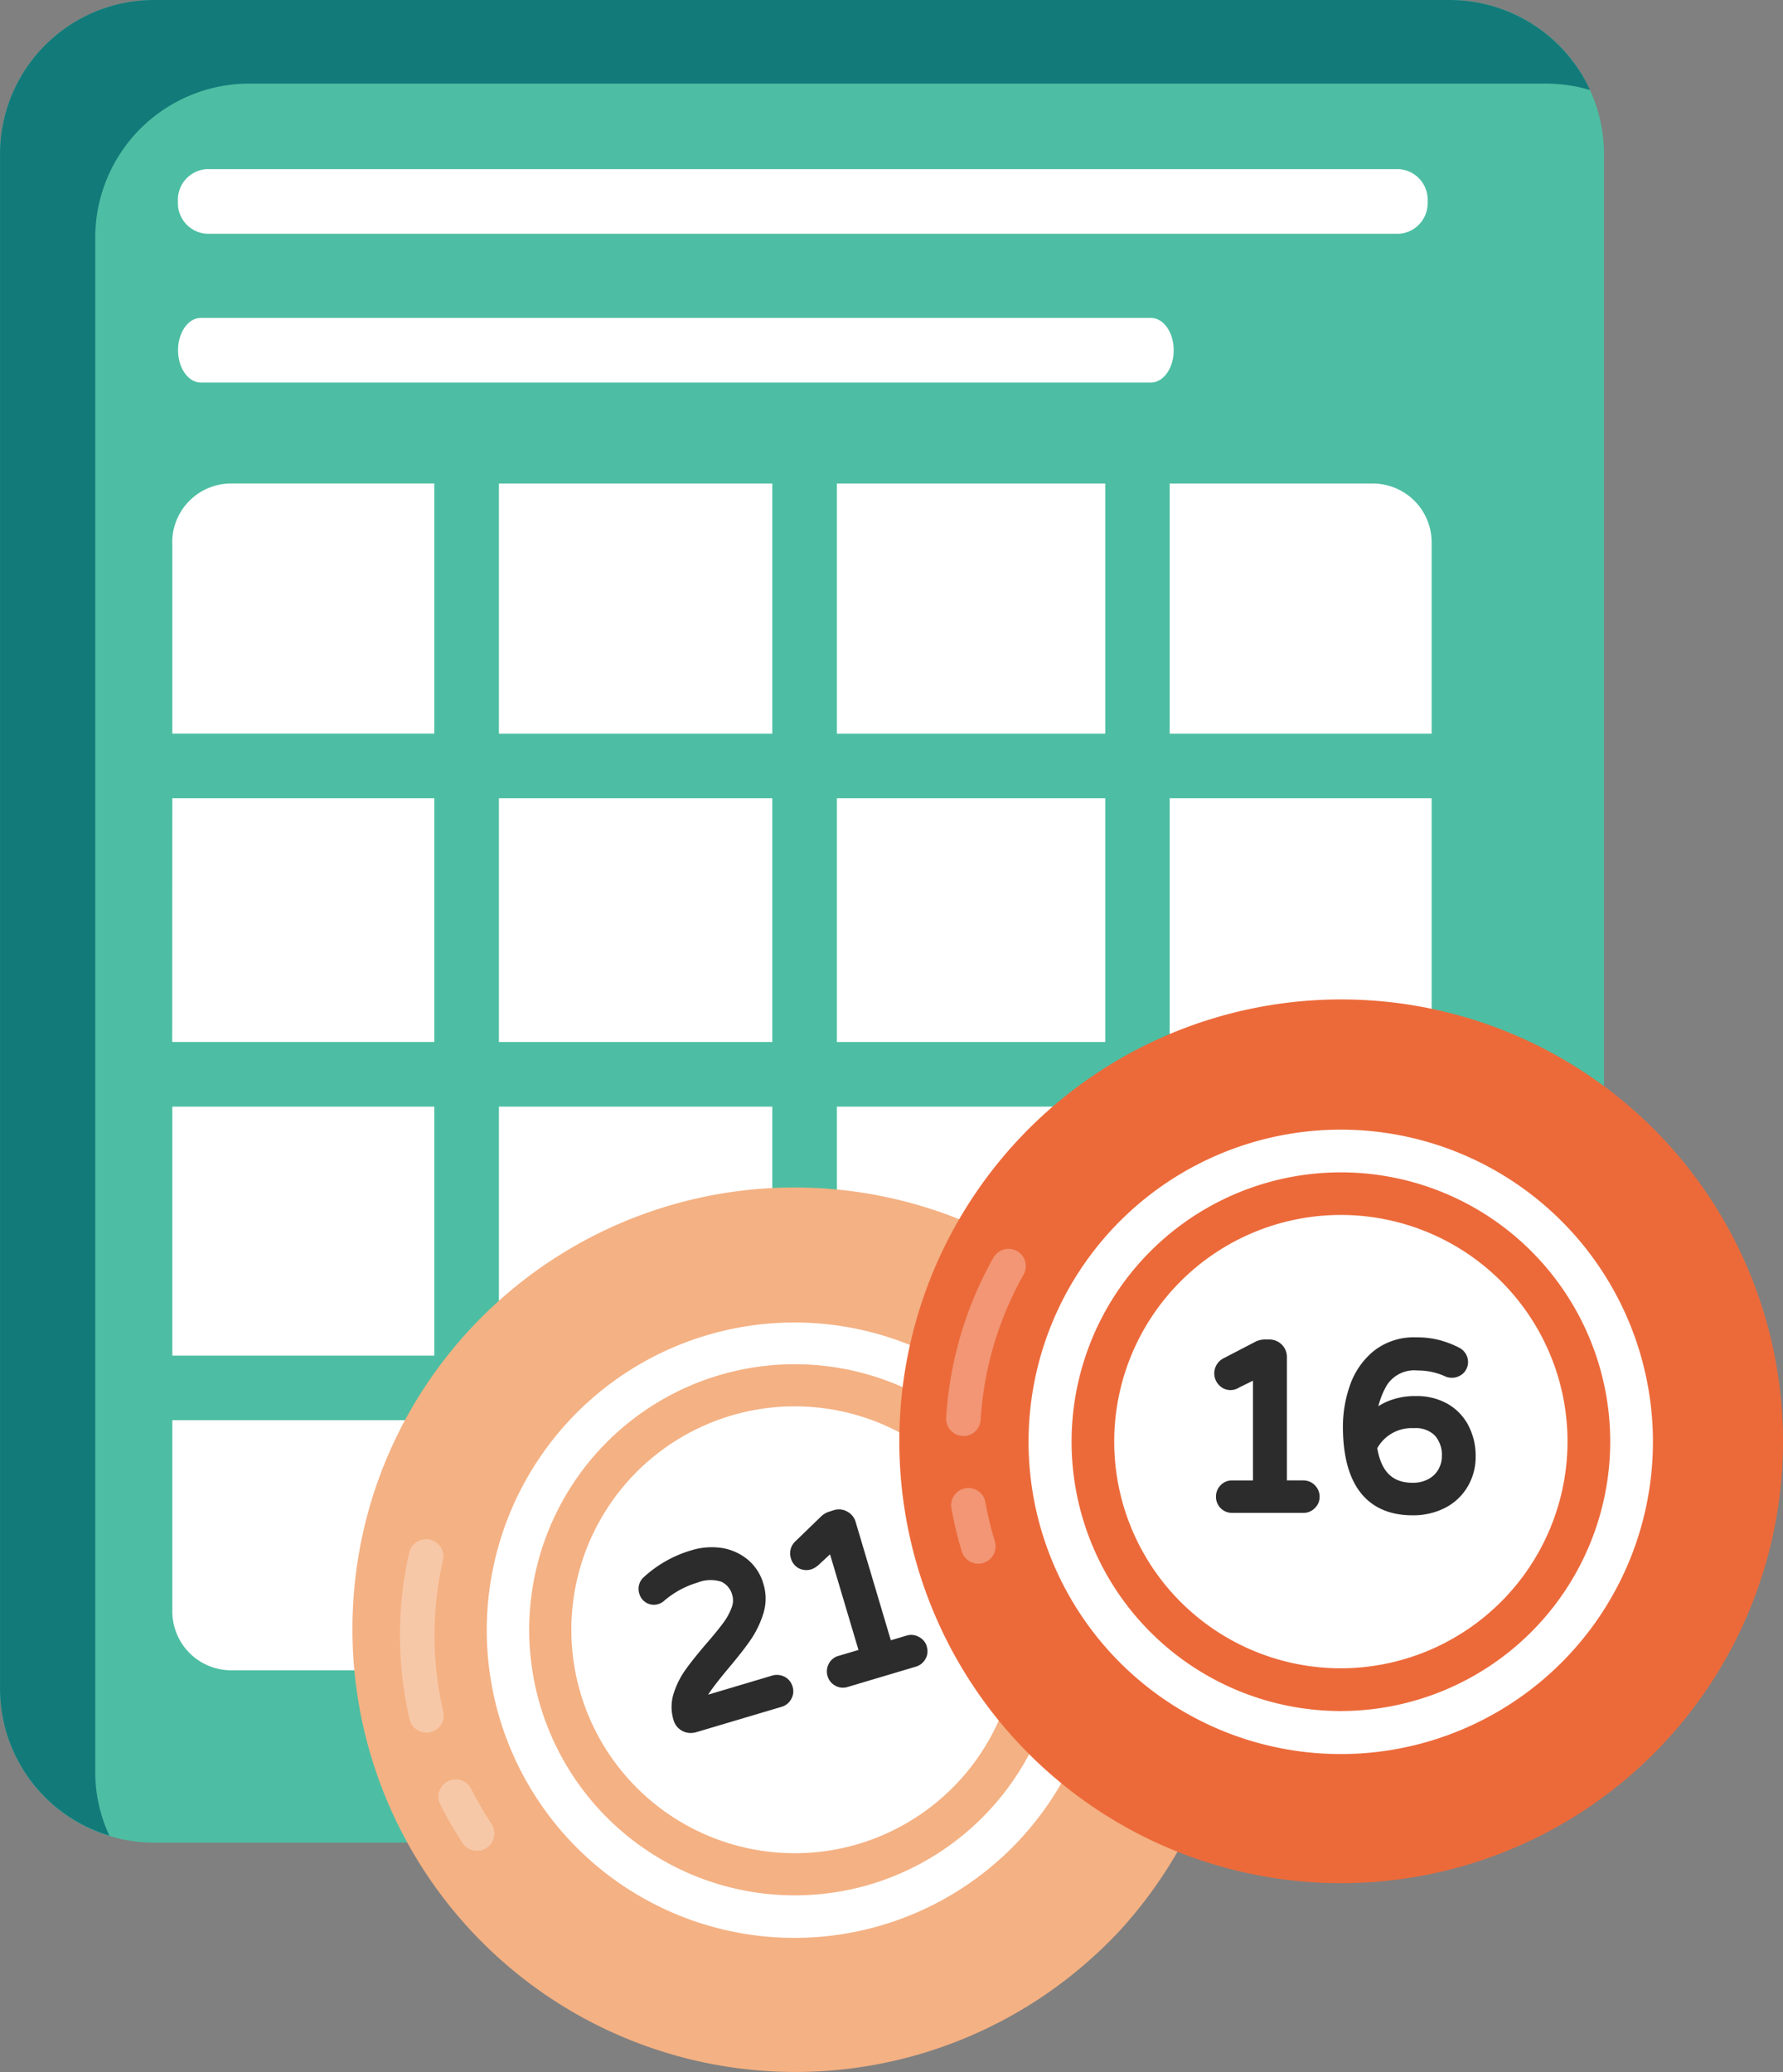 <svg id="Group_39309" data-name="Group 39309" xmlns="http://www.w3.org/2000/svg" xmlns:xlink="http://www.w3.org/1999/xlink" width="68.441" height="79.536" viewBox="0 0 68.441 79.536">
  <rect x="0" y="0" width="68.441" height="79.536" fill="#808080" stroke="none"/>
  <defs>
    <clipPath id="clip-path">
      <rect id="Rectangle_9946" data-name="Rectangle 9946" width="68.441" height="79.536" fill="none"/>
    </clipPath>
    <clipPath id="clip-path-2">
      <rect id="Rectangle_9945" data-name="Rectangle 9945" width="68.44" height="79.536" fill="none"/>
    </clipPath>
    <clipPath id="clip-path-3">
      <rect id="Rectangle_9941" data-name="Rectangle 9941" width="2.146" height="2.739" fill="none"/>
    </clipPath>
    <clipPath id="clip-path-4">
      <rect id="Rectangle_9942" data-name="Rectangle 9942" width="1.679" height="7.436" fill="none"/>
    </clipPath>
    <clipPath id="clip-path-5">
      <rect id="Rectangle_9943" data-name="Rectangle 9943" width="1.709" height="2.914" fill="none"/>
    </clipPath>
    <clipPath id="clip-path-6">
      <rect id="Rectangle_9944" data-name="Rectangle 9944" width="3.058" height="7.185" fill="none"/>
    </clipPath>
  </defs>
  <g id="Group_39308" data-name="Group 39308" clip-path="url(#clip-path)">
    <g id="Group_39307" data-name="Group 39307" transform="translate(0 0)">
      <g id="Group_39306" data-name="Group 39306" clip-path="url(#clip-path-2)">
        <path id="Path_18208" data-name="Path 18208" d="M55.651,70.724H5.918A5.919,5.919,0,0,1,0,64.806V5.92A5.919,5.919,0,0,1,5.918,0H55.651A5.918,5.918,0,0,1,61.569,5.92V64.806a5.918,5.918,0,0,1-5.918,5.918" transform="translate(0 0.001)" fill="#4dbea3"/>
        <path id="Path_18209" data-name="Path 18209" d="M61.034,3.457a5.953,5.953,0,0,0-1.72-.248H9.575a5.913,5.913,0,0,0-5.92,5.92V68.012A5.759,5.759,0,0,0,4.2,70.46,5.9,5.9,0,0,1,0,64.8V5.92A5.914,5.914,0,0,1,5.921,0H55.643A5.942,5.942,0,0,1,61.034,3.457Z" transform="translate(0.001 0)" fill="#137a7a"/>
        <path id="Path_18210" data-name="Path 18210" d="M16.352,49.285H26.845V39.728H16.352Zm0-12.037H26.845V27.892H16.352Zm0,24.116H26.845v-9.6H16.352Zm12.973,0h10.3v-9.6h-10.3ZM3.816,49.285H13.872V39.728H3.816Zm0,9.818a2.261,2.261,0,0,0,2.26,2.26h7.8v-9.6H3.816Zm0-41.031v7.339H13.872v-9.6h-7.8a2.26,2.26,0,0,0-2.26,2.26m0,19.176H13.872V27.892H3.816ZM16.352,25.412H26.845v-9.6H16.352ZM29.326,49.285h10.3V39.728h-10.3Zm12.776,0H52.155V39.728H42.1Zm7.794-33.473H42.1v9.6H52.155V18.072a2.26,2.26,0,0,0-2.26-2.26M42.1,61.363h7.794a2.261,2.261,0,0,0,2.26-2.26V51.765H42.1Zm0-24.116H52.155V27.892H42.1ZM29.326,25.412h10.3v-9.6h-10.3Zm0,11.836h10.3V27.892h-10.3ZM5.132,6.226H50.905A1.176,1.176,0,0,0,52,4.984a1.174,1.174,0,0,0-1.1-1.239H5.132a1.174,1.174,0,0,0-1.1,1.239,1.176,1.176,0,0,0,1.1,1.241M41.38,9.455H4.91c-.482,0-.874.556-.874,1.241s.392,1.239.874,1.239H41.38c.482,0,.874-.555.874-1.239s-.392-1.241-.874-1.241" transform="translate(2.799 2.747)" fill="#fff"/>
        <path id="Path_18211" data-name="Path 18211" d="M40.822,48.861a17.368,17.368,0,0,1-3.406,5.788,15.949,15.949,0,0,1-1.174,1.174,17,17,0,0,1-27.5-18.141A16.988,16.988,0,0,1,35.15,29.828c.265.215.529.43.794.662a13.119,13.119,0,0,1,1.191,1.141,16.789,16.789,0,0,1,3.919,6.8,16.994,16.994,0,0,1-.232,10.434" transform="translate(5.722 19.283)" fill="#f4b183"/>
        <g id="Group_39296" data-name="Group 39296" transform="translate(16.831 68.299)" opacity="0.3">
          <g id="Group_39295" data-name="Group 39295">
            <g id="Group_39294" data-name="Group 39294" clip-path="url(#clip-path-3)">
              <path id="Path_18212" data-name="Path 18212" d="M11.381,42.112a.665.665,0,0,1-.744-.27,14.913,14.913,0,0,1-.858-1.479.664.664,0,0,1,1.186-.6,13.116,13.116,0,0,0,.78,1.345.666.666,0,0,1-.187.919.654.654,0,0,1-.177.083" transform="translate(-9.709 -39.4)" fill="#fff"/>
            </g>
          </g>
        </g>
        <g id="Group_39299" data-name="Group 39299" transform="translate(15.353 59.065)" opacity="0.3">
          <g id="Group_39298" data-name="Group 39298">
            <g id="Group_39297" data-name="Group 39297" clip-path="url(#clip-path-4)">
              <path id="Path_18213" data-name="Path 18213" d="M10.062,41.482l-.042.01a.661.661,0,0,1-.794-.5,14.287,14.287,0,0,1-.012-6.4.664.664,0,0,1,1.295.293,12.986,12.986,0,0,0,.009,5.814.661.661,0,0,1-.456.784" transform="translate(-8.857 -34.073)" fill="#fff"/>
            </g>
          </g>
        </g>
        <path id="Path_18214" data-name="Path 18214" d="M31.239,49.137a11.81,11.81,0,1,1-.2-16.289,11.51,11.51,0,0,1,2.881,4.873,11.833,11.833,0,0,1-2.685,11.417" transform="translate(7.907 21.473)" fill="#fff"/>
        <path id="Path_18215" data-name="Path 18215" d="M24.822,50.17a10.193,10.193,0,1,1,6.863-12.675A10.209,10.209,0,0,1,24.822,50.17" transform="translate(8.592 22.155)" fill="#f4b183"/>
        <path id="Path_18216" data-name="Path 18216" d="M23.677,47.936A8.576,8.576,0,1,1,29.451,37.27a8.589,8.589,0,0,1-5.774,10.666" transform="translate(9.276 22.839)" fill="#fff"/>
        <path id="Path_18217" data-name="Path 18217" d="M19.751,39.234a.628.628,0,0,0-.48-.049l-2.458.732c.019-.033.043-.064.066-.1.137-.2.362-.491.686-.881.371-.439.647-.79.848-1.078a3.784,3.784,0,0,0,.508-1.023,1.918,1.918,0,0,0,.017-1.154,1.886,1.886,0,0,0-.6-.943,2.073,2.073,0,0,0-1-.451,2.643,2.643,0,0,0-1.16.087,4.612,4.612,0,0,0-1.857,1.052.6.6,0,0,0-.151.614.578.578,0,0,0,.732.4.6.6,0,0,0,.232-.135,3.481,3.481,0,0,1,1.267-.688,1.357,1.357,0,0,1,.926-.031.778.778,0,0,1,.413.517.728.728,0,0,1-.028.478,2.354,2.354,0,0,1-.324.588c-.156.21-.369.473-.645.789-.341.4-.6.723-.78.976a3.207,3.207,0,0,0-.465.91,1.7,1.7,0,0,0-.017,1.037.676.676,0,0,0,.343.43.7.7,0,0,0,.321.078.789.789,0,0,0,.224-.035l3.259-.969A.612.612,0,0,0,20,40.088a.6.6,0,0,0,.054-.477.616.616,0,0,0-.3-.378" transform="translate(10.37 25.128)" fill="#2d2c2c"/>
        <path id="Path_18218" data-name="Path 18218" d="M22.745,38.692a.594.594,0,0,0-.3-.373.606.606,0,0,0-.484-.054l-.6.179-1.35-4.538a.65.65,0,0,0-.322-.4.64.64,0,0,0-.513-.057L19,33.505a.793.793,0,0,0-.322.191l-.971.94a.628.628,0,0,0-.182.66.607.607,0,0,0,.295.38.636.636,0,0,0,.489.045.848.848,0,0,0,.274-.165l.444-.411,1.092,3.67-.77.229a.589.589,0,0,0-.369.3.625.625,0,0,0-.047.478.606.606,0,0,0,.3.367.587.587,0,0,0,.286.075.642.642,0,0,0,.185-.028l2.611-.778a.615.615,0,0,0,.371-.291.584.584,0,0,0,.055-.477" transform="translate(12.834 24.514)" fill="#2d2c2c"/>
        <path id="Path_18219" data-name="Path 18219" d="M53.847,39.108a16.96,16.96,0,1,1-3.2-9.931,16.963,16.963,0,0,1,3.2,9.931" transform="translate(14.594 16.229)" fill="#ec6a3a"/>
        <g id="Group_39302" data-name="Group 39302" transform="translate(36.506 57.103)" opacity="0.3">
          <g id="Group_39301" data-name="Group 39301">
            <g id="Group_39300" data-name="Group 39300" clip-path="url(#clip-path-5)">
              <path id="Path_18220" data-name="Path 18220" d="M22.105,35.856a.662.662,0,0,1-.634-.472,14.6,14.6,0,0,1-.4-1.662.663.663,0,0,1,1.305-.234A13.608,13.608,0,0,0,22.74,35a.662.662,0,0,1-.442.827.618.618,0,0,1-.192.029" transform="translate(-21.059 -32.942)" fill="#fff"/>
            </g>
          </g>
        </g>
        <g id="Group_39305" data-name="Group 39305" transform="translate(36.318 47.929)" opacity="0.3">
          <g id="Group_39304" data-name="Group 39304">
            <g id="Group_39303" data-name="Group 39303" clip-path="url(#clip-path-6)">
              <path id="Path_18221" data-name="Path 18221" d="M21.615,34.834l-.043,0a.661.661,0,0,1-.619-.7,14.284,14.284,0,0,1,1.815-6.142.663.663,0,1,1,1.156.65,12.989,12.989,0,0,0-1.649,5.577.662.662,0,0,1-.66.621" transform="translate(-20.952 -27.649)" fill="#fff"/>
            </g>
          </g>
        </g>
        <path id="Path_18222" data-name="Path 18222" d="M46.742,36.991A11.983,11.983,0,1,1,34.764,25.013,11.98,11.98,0,0,1,46.742,36.991" transform="translate(16.706 18.346)" fill="#fff"/>
        <path id="Path_18223" data-name="Path 18223" d="M34.069,46.635A10.338,10.338,0,1,1,44.408,36.3,10.353,10.353,0,0,1,34.069,46.635" transform="translate(17.401 19.039)" fill="#ec6a3a"/>
        <path id="Path_18224" data-name="Path 18224" d="M33.376,44.3a8.7,8.7,0,1,1,8.7-8.7,8.713,8.713,0,0,1-8.7,8.7" transform="translate(18.094 19.733)" fill="#fff"/>
        <path id="Path_18225" data-name="Path 18225" d="M30.3,35.067h-.626V30.333A.672.672,0,0,0,29,29.659h-.185a.8.8,0,0,0-.362.092l-1.2.624a.648.648,0,0,0-.187,1.033.6.6,0,0,0,.761.1l.543-.267v3.827h-.8a.6.6,0,0,0-.444.187.618.618,0,0,0-.175.44.613.613,0,0,0,.619.619H30.3a.606.606,0,0,0,.437-.175.59.59,0,0,0,.191-.444.616.616,0,0,0-.182-.442.607.607,0,0,0-.445-.185" transform="translate(19.725 21.754)" fill="#2d2c2c"/>
        <path id="Path_18226" data-name="Path 18226" d="M34.544,32.975a2.061,2.061,0,0,0-.806-.82,2.38,2.38,0,0,0-1.175-.288,2.721,2.721,0,0,0-1.215.248,2.493,2.493,0,0,0-.251.142,3.089,3.089,0,0,1,.322-.8,1.251,1.251,0,0,1,1.189-.572,2.518,2.518,0,0,1,1.085.239.646.646,0,0,0,.68-.147.61.61,0,0,0,.168-.421.625.625,0,0,0-.321-.536,3.846,3.846,0,0,0-.742-.293,3.464,3.464,0,0,0-.934-.114,2.474,2.474,0,0,0-1.64.537,2.949,2.949,0,0,0-.9,1.314,4.8,4.8,0,0,0-.267,1.571c0,2.817,1.451,3.408,2.666,3.408a2.689,2.689,0,0,0,1.274-.295,2.125,2.125,0,0,0,.855-.818,2.23,2.23,0,0,0,.3-1.139,2.5,2.5,0,0,0-.288-1.213m-2.132,2.217c-.768,0-1.2-.421-1.356-1.328a1.509,1.509,0,0,1,1.409-.768,1.028,1.028,0,0,1,.8.281,1.114,1.114,0,0,1,.27.794,1.007,1.007,0,0,1-.135.511.953.953,0,0,1-.385.369,1.208,1.208,0,0,1-.6.14" transform="translate(21.811 21.718)" fill="#2d2c2c"/>
      </g>
    </g>
  </g>
</svg>
